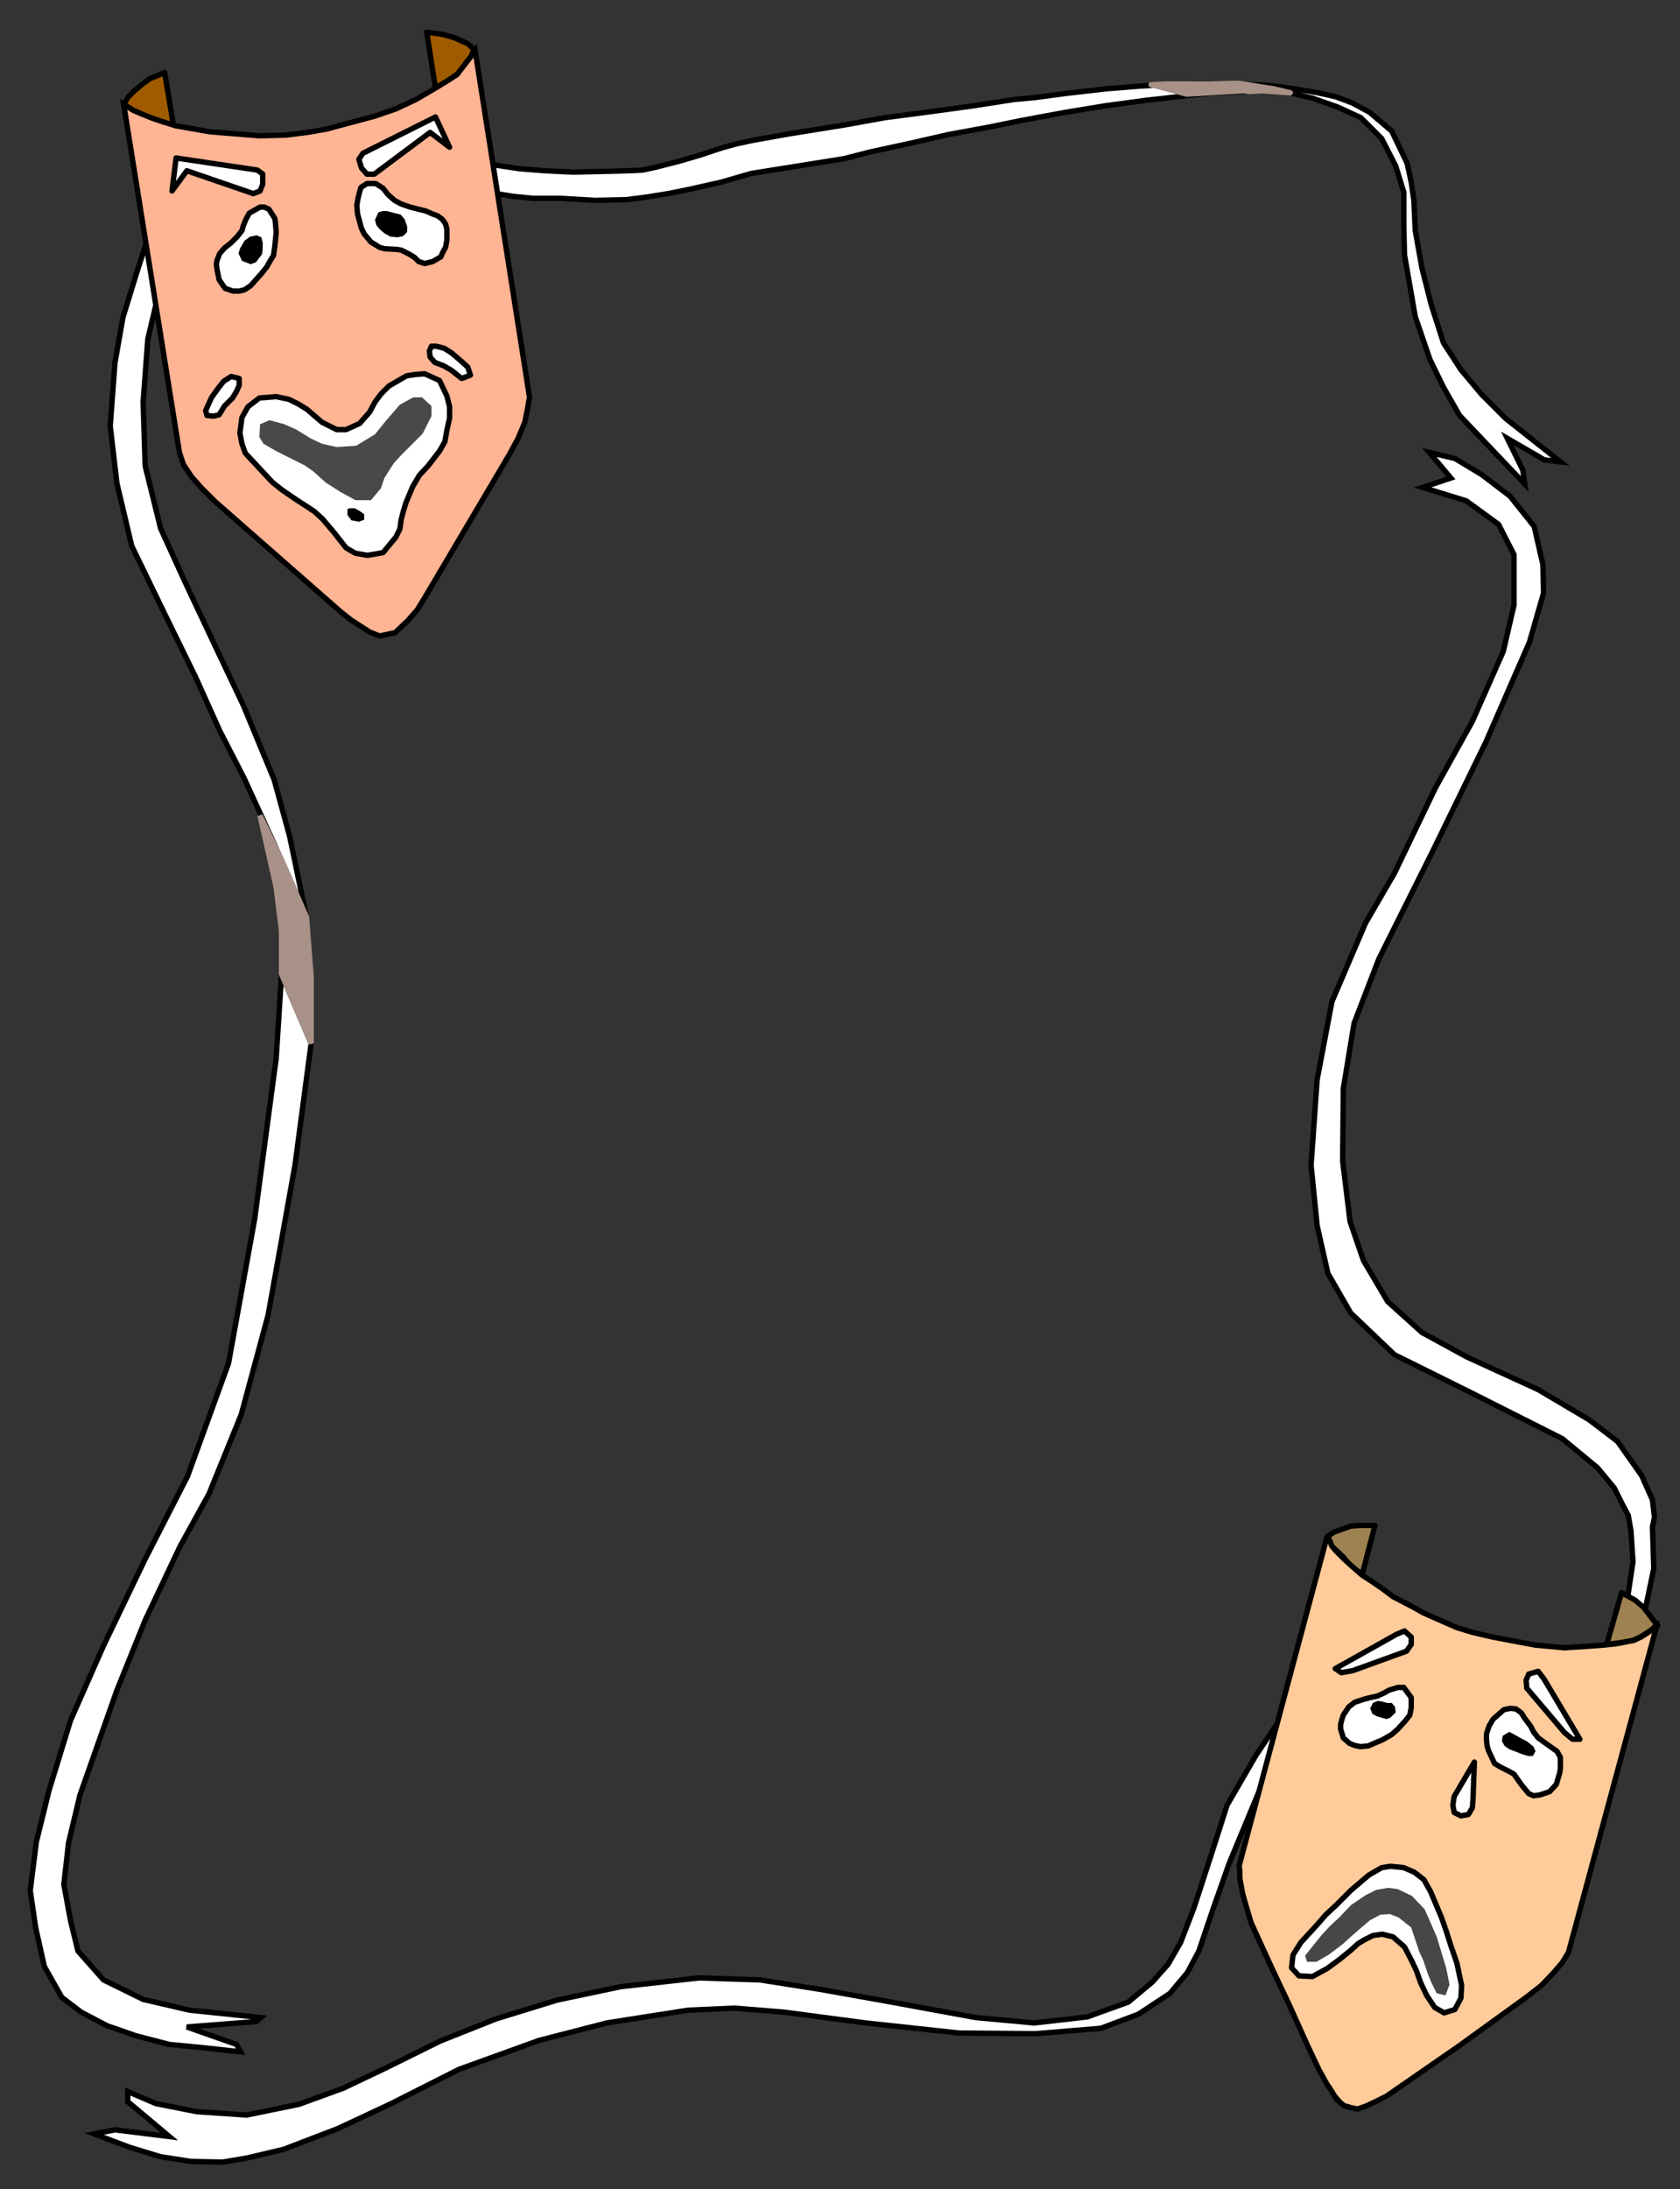 <?xml version="1.0" encoding="UTF-8" standalone="no"?>
<!-- Generator: Adobe Illustrator 16.0.0, SVG Export Plug-In . SVG Version: 6.00 Build 0)  -->

<svg
   xmlns:dc="http://purl.org/dc/elements/1.1/"
   xmlns:cc="http://creativecommons.org/ns#"
   xmlns:rdf="http://www.w3.org/1999/02/22-rdf-syntax-ns#"
   xmlns:svg="http://www.w3.org/2000/svg"
   xmlns="http://www.w3.org/2000/svg"
   xmlns:sodipodi="http://sodipodi.sourceforge.net/DTD/sodipodi-0.dtd"
   xmlns:inkscape="http://www.inkscape.org/namespaces/inkscape"
   version="1.1"
   id="thespian_mask_frame"
   x="0px"
   y="0px"
   width="625px"
   height="814px"
   viewBox="0 0 625 814"
   enable-background="new 0 0 625 814"
   xml:space="preserve"
   sodipodi:docname="thespian frame.svg"
   inkscape:version="0.92.0 r15299"><rect x="0" y="0" width="625" height="814" fill="#333333" stroke="none"/><title
     id="title92">thespian frame</title><defs
     id="defs88" /><sodipodi:namedview
     pagecolor="#ffffff"
     bordercolor="#666666"
     borderopacity="1"
     objecttolerance="10"
     gridtolerance="10"
     guidetolerance="10"
     inkscape:pageopacity="0"
     inkscape:pageshadow="2"
     inkscape:window-width="1920"
     inkscape:window-height="1052"
     id="namedview86"
     showgrid="false"
     inkscape:zoom="1.0429975"
     inkscape:cx="312.5"
     inkscape:cy="407"
     inkscape:window-x="-9"
     inkscape:window-y="-9"
     inkscape:window-maximized="1"
     inkscape:current-layer="thespian_mask_frame" /><g
     id="ribbon"><polygon
       fill="#FFFFFF"
       stroke="#000000"
       stroke-width="2"
       points="458.75,31.248 460.75,32.5 462.75,34 451.25,34.5 442.25,35.5    433.504,36.5 426.75,37.248 411.75,39.248 396.504,41.748 380.25,44.748 368.004,47.248 353.004,50 338.75,53.248 323.75,56.5    314.004,59 279.504,64.5 268.25,67.748 256.004,70.5 248.504,72 240.75,73.248 233.004,74.248 221.504,74.5 208.504,73.748    198.25,73.748 190.75,73 184.75,72 174.004,68.248 160.504,62.248 160.004,53.748 168.504,56.5 177.004,59.248 185.004,61.5    193.25,62.748 202.75,63.5 213.25,64 224.004,63.748 233.75,63.5 239.004,63.248 243.75,62.248 252.504,60 260.25,57.748    268.504,55 274.004,53.5 279.75,52.248 293.75,49.748 314.004,46.5 329.25,43.748 344.504,41.748 361.004,39.5 377.25,37    385.25,36.248 396.504,34.748 411.75,33 424.25,32 433.504,31.5 441.75,31.248 450.504,31  "
       id="polygon10" /><polygon
       fill="#FFFFFF"
       stroke="#000000"
       stroke-width="2"
       points="472.25,31.748 461.004,31.248 475.75,33.5 488.25,36.5    497.504,39.748 506.25,43.748 514.004,51.5 519.25,61.748 522.25,71.5 522.25,84 522.504,94.748 524.504,106.248 526.504,117.748    532.004,133.748 537.004,144 543.004,154.5 552.75,164.748 567.25,180 566.504,174.748 560.75,163 574.504,171 580.504,171.748    560.004,155.5 551.25,146.748 543.504,137.5 537.004,127.5 532.504,113.5 529.004,99.748 526.504,85.748 526.004,74.5    525.004,67.748 523.504,60.748 517.75,48.748 509.504,41.748 503.004,38.248 497.004,36 490.25,34.5 481.504,33  "
       id="polygon12" /><polygon
       fill="#FFFFFF"
       stroke="#000000"
       stroke-width="2"
       points="605.75,622.5 601.004,621.75 605.75,592.5 607.504,580.75    606.75,569.25 605.75,563.5 603.504,559.25 600.504,553.25 594.25,545.75 581.25,535 547.504,518 518.75,503.75 502.504,488.25    494.004,473.5 490.004,455.75 487.75,433.25 490.004,401.5 495.504,372.5 508.004,343.248 518.75,324.748 534.004,293    547.75,268.248 559.25,242.248 563.25,225 563.25,206.248 557.504,195 545.504,186.248 529.25,181.248 539.75,177.748    531.75,168.248 541.25,170.5 551.25,176.5 561.75,184.5 570.75,195.748 574.004,210 574.25,220.5 569.004,238.748 552.75,276    533.004,316.5 513.004,356.5 503.75,380.5 499.75,404.748 499.504,431.75 502.25,454.25 507.25,468.75 516.25,484 529.004,495.5    545.504,504.5 572.25,516.75 591.25,528 601.75,536 610.75,548.75 614.75,557.75 615.504,564.25 614.75,567.75 615.25,583.25    611.504,601.25 608.25,603.25 605.75,617  "
       id="polygon14" /><polygon
       fill="#FFFFFF"
       stroke="#000000"
       stroke-width="2"
       points="35.004,793.5 42.75,792 63.004,794.5 47.504,781.5    47.504,777.75 58.004,782.25 73.25,785.25 91.75,786.5 111.25,782.5 127.75,776.5 143.004,769.25 163.75,759 184.504,750.75    207.25,743.75 231.004,738.75 260.004,735.5 282.75,736.25 305.004,739.75 330.25,744.25 363.004,750.25 384.75,752.25    404.504,750 419.75,744.5 428.75,737 434.504,730.5 439.25,722.25 444.25,709.25 450.75,689.25 456.504,671.25 467.25,652.75    477.75,637 486.75,626.5 497.504,632.5 480.75,647 468.25,666.5 457.25,693 451.504,709.25 446.004,725.5 441.75,733.5    435.25,741.25 423.504,749 409.504,754.25 385.25,756.25 356.75,756 322.004,752.25 291.75,748.25 273.25,746.75 256.004,747.5    225.75,752.25 200.504,758.75 170.75,769.5 145.504,782.25 125.75,791.5 105.504,799.25 91.75,802.5 82.75,804 71.004,803.75    59.75,802 48.25,798.5  "
       id="polygon16" /><polygon
       fill="#FFFFFF"
       stroke="#000000"
       stroke-width="2"
       points="115.75,388 109.75,433.25 99.75,489 89.75,526 77.75,555.5    67.004,575 54.004,602.5 43.504,628.5 29.75,667.5 25.504,685.25 23.75,700.75 26.25,714.25 29.004,725.5 38.504,736.25    53.25,743.5 70.504,747.5 97.004,750.25 95.25,751.75 69.504,753.75 88.004,760.25 89.504,763 76.004,761.5 63.004,760.25    50.504,757 39.75,753.25 30.25,748.25 23.004,742.75 16.504,731.25 13.25,716.75 11.25,703 13.504,685 18.25,665.75 26.25,639.75    38.504,612 54.004,579.75 69.75,549 85.004,507 94.75,453.25 102.75,393.5 104.75,362.248  "
       id="polygon18" /><polygon
       fill="#FFFFFF"
       stroke="#000000"
       stroke-width="2"
       stroke-linejoin="round"
       points="114.004,341 101.75,313.248    90.75,289.248 81.75,271.748 72.75,251.748 61.25,228.248 49.004,203 43.504,179.748 41.004,158.5 42.75,135 45.75,118    50.75,101.748 55.75,86.248 63.004,71.748 62.25,84.748 68.75,84 59.75,106 55.004,126 53.25,149.5 54.004,173.248 59.75,196.5    68.75,216.248 81.004,242.248 90.504,262.248 102.004,290 107.75,311  "
       id="polygon20" /><polygon
       fill="#A89187"
       stroke="#A89187"
       stroke-width="2"
       stroke-linejoin="round"
       points="473.75,33 468.75,32.248    465.75,31.748 461.004,31 447.004,31.248 433.75,31.248 428.25,31.5 441.504,35 453.504,34.248 462.504,33.748 464.75,34    469.504,33.748 473.25,34 480.004,34.5  "
       id="polygon22" /><polygon
       fill="#A89187"
       stroke="#A89187"
       stroke-width="2"
       points="115.75,388 104.75,362.248 104.75,346.248 102.75,330    96.75,303.248 104.504,319.248 114.004,341 115.75,363.248  "
       id="polygon24" /></g><g
     id="happy"><polygon
       fill="#A05B00"
       stroke="#000000"
       stroke-width="2"
       stroke-linejoin="round"
       points="173.004,25 170.25,27.5 166.75,30    162.004,32.748 158.75,12 164.504,12.748 169.004,14 174.004,16.248 176.25,18.248 175.25,21.5  "
       id="polygon27" /><polygon
       fill="#A05B00"
       stroke="#000000"
       stroke-width="2"
       stroke-linejoin="round"
       points="50.004,33.748 53.004,31.248    55.75,29.248 61.25,27 64.504,46.5 58.75,45 54.25,43.248 49.504,41 46.004,38.748 47.75,36  "
       id="polygon29" /><polygon
       fill="#FFB493"
       stroke="#000000"
       stroke-width="2"
       points="56.75,44 61.25,45.5 65.25,46.748 69.504,47.5 78.004,49    87.25,49.748 96.504,50.5 106.25,50.248 114.25,49.248 121.504,48 130.75,45.5 139.25,43.248 147.25,40.5 154.75,37    162.004,32.748 166.504,30 170.004,27.748 175.004,21.248 176.75,18.748 197.004,147.748 196.25,152 195.25,157 192.75,163    189.504,169 158.004,222.248 155.25,226.748 151.75,230.748 147.004,235.248 141.25,236.5 137.504,235 130.504,230.5 126.75,227.5    80.004,186.5 75.004,181.5 71.25,177.248 68.25,172.748 66.75,168.248 46.004,38.748 49.504,41 53.004,42.5  "
       id="polygon31" /><polygon
       fill="#FFFFFF"
       stroke="#000000"
       stroke-width="2"
       stroke-linejoin="round"
       points="65.504,58.748 95.75,63.248    97.75,64.748 97.75,68.5 96.75,71 94.25,72 69.504,63.5 64.004,71  "
       id="polygon33" /><polygon
       fill="#FFFFFF"
       stroke="#000000"
       stroke-width="2"
       stroke-linejoin="round"
       points="162.004,43.5 135.004,57    133.504,59.248 134.504,62.5 136.504,64.748 139.25,64.748 160.004,49.248 167.25,54.748  "
       id="polygon35" /><polygon
       fill="#FFFFFF"
       stroke="#000000"
       stroke-width="2"
       stroke-linejoin="round"
       points="91.504,81.5 92.75,79.248 96.75,77    98.25,77 100.004,77.748 102.25,81.248 102.504,83.248 102.75,86.5 102.25,91.5 101.75,95 100.504,97 99.25,99.248 97.25,101.748    95.004,104.248 93.25,106.248 91.004,107.748 89.004,108.248 86.75,108.248 83.75,107.248 81.504,104 80.75,100.248 80.504,98.248    80.75,96.748 81.75,94.248 83.504,92.248 86.004,90.248 88.25,88 90.004,85.748 90.504,84  "
       id="polygon37" /><polygon
       points="93.004,88 91.004,89.5 89.25,92.5 88.75,94.248 90.004,97 93.25,98.248 95.25,97.5 97.504,94.5 97.75,92.248    97.75,90.248 97.25,88.248 95.504,87.5  "
       id="polygon39" /><polygon
       fill="#FFFFFF"
       stroke="#000000"
       stroke-width="2"
       stroke-linejoin="round"
       points="139.75,68.248 142.504,70    144.25,72.248 146.75,74.5 149.004,75.748 152.504,77 158.504,78.5 160.75,79.5 162.75,80.248 164.504,81.5 165.75,83.248    166.25,85.248 166.25,87.5 166.25,89.248 165.75,92 164.75,93.748 164.004,95.5 161.004,97.248 158.004,98 155.75,97.248    154.25,95.748 152.25,94.5 149.25,93 147.504,92.748 143.004,92.5 141.25,92 138.004,90 135.504,87 134.504,85 134.004,83.248    133.004,79.5 132.75,76.248 133.25,73.5 133.75,71.5 134.25,69.748 136.504,68.248  "
       id="polygon41" /><polygon
       fill="#FFFFFF"
       stroke="#000000"
       stroke-width="2"
       stroke-linejoin="round"
       points="117.004,190.248 114.004,188.248    110.504,186 105.004,182.248 101.25,179.248 94.504,172 91.25,168.5 90.004,165 89.25,161 90.004,155.248 92.25,151.248    96.504,148 102.75,147.5 107.504,148.5 111.004,150.248 114.25,152.248 119.75,157 125.25,159.748 128.75,159.748 133.75,157.5    137.504,153.248 139.504,149.5 141.75,146.5 144.75,143.5 151.25,139.748 154.504,139.248 158.004,139 163.504,141.5    166.25,147.248 167.25,151.248 167.25,155.5 166.25,160 165.504,164.248 163.504,167.748 159.25,173.248 156.004,176.748    153.504,181 151.004,187 150.004,190.248 149.25,193.248 148.75,196.748 147.25,199.748 142.504,205.5 136.75,206.5    132.25,205.748 128.75,203.748 124.25,198 120.004,193  "
       id="polygon43" /><polygon
       fill="#FFFFFF"
       stroke="#000000"
       stroke-width="2"
       stroke-linejoin="round"
       points="159.75,130.5 160.504,128.748    162.25,128.748 165.25,129.5 168.004,131.248 171.25,134 174.004,136.5 175.004,139.5 171.75,140.748 168.004,137.748 165.004,136    161.75,134.748 160.004,132.748  "
       id="polygon45" /><polygon
       fill="#FFFFFF"
       stroke="#000000"
       stroke-width="2"
       stroke-linejoin="round"
       points="89.004,140.748 86.004,140    83.25,141.748 81.25,144.248 78.75,147.748 77.25,151 76.504,152.748 77.004,154.5 79.504,154.748 81.504,154.248 83.504,151    86.504,148 88.004,145.5 89.004,143.248  "
       id="polygon47" /><polyline
       fill="none"
       stroke="#000000"
       stroke-width="0"
       stroke-linejoin="round"
       points="46.25,39 66.75,168.5 67.75,171.248    68.25,173 71.75,178 75.75,182.748 82.75,188.748 93.25,198.248 106.25,209.5 119.25,221 128.504,229.5 133.004,232.748    135.004,234 137.75,235.748 140.004,236.248 141.75,236.748 144.504,236.748 146.75,236 149.25,233.748 153.004,229.748    155.504,227 173.25,196.748 189.25,170.248 193.004,162.748 195.004,157.748 196.504,152.5 197.004,147.5 177.004,17.748    175.504,21.248 173.004,24.748 170.75,27.5 165.504,31 161.25,33.5 155.25,36.748 147.25,40.5 137.004,44 129.75,46.248    120.504,48.5 112.504,49.748 106.25,50.5 97.504,50.748 92.004,50.5 87.25,50 79.25,49.248 72.504,48.5 67.25,47.248 64.25,46.5    61.004,45.5 57.75,44.5 54.004,43.248 51.25,41.748 49.504,41.248 47.504,39.748  "
       id="polyline49" /><polygon
       fill="#494949"
       points="126.75,183 132.25,186 138.004,186 141.75,181.5 143.004,177.748 146.504,172.248 149.25,169.248    152.75,165.748 157.25,161.248 160.504,154.748 160.504,151 157.004,147.748 153.75,147.748 148.75,150.5 143.75,156.248    139.504,161.5 132.504,165.748 125.25,166.248 119.75,165 115.504,163 110.25,159.748 105.75,157.748 100.25,156.248    96.75,157.748 96.504,162.5 98.004,165 102.75,167.748 109.25,171 113.25,173 116.504,175.248 121.25,179.5  "
       id="polygon51" /><polygon
       stroke="#000000"
       stroke-width="0"
       stroke-linejoin="round"
       points="130.25,189 132.004,189 133.75,190 135.504,191.248    135.504,193.248 133.504,194 130.75,193.5 129.25,191.5 129.25,189.248  "
       id="polygon53" /><polygon
       points="140.75,79 139.504,81.748 140.004,83.748 141.25,85.248 143.004,86.748 145.25,88 148.004,88.248 150.004,87.748    151.504,86.248 151.504,84.248 150.504,81.5 149.004,79.748 146.75,79.248 144.004,78.5 142.25,78.5  "
       id="polygon55" /></g><g
     id="sad"><polygon
       fill="#9E8251"
       stroke="#000000"
       stroke-width="2"
       stroke-linecap="round"
       stroke-linejoin="round"
       points="   499.004,568.75 502.504,567.5 505.75,567.25 511.504,567.25 506.75,585.5 502.25,582 499.504,578.75 495.504,575 494.004,571.25    496.25,569.75  "
       id="polygon58" /><polygon
       fill="#9E8251"
       stroke="#000000"
       stroke-width="2"
       stroke-linecap="round"
       stroke-linejoin="round"
       points="610.25,608.75    607.504,610 603.504,610.75 597.75,611.5 603.25,592.25 608.25,595 611.504,597.75 614.504,601.75 616.75,604.5 613.75,606.5  "
       id="polygon60" /><polygon
       fill="#FFCB9A"
       stroke="#000000"
       points="501.004,580.25 504.25,583.75 507.504,586 511.004,588.5 517.75,593    525.75,597.5 533.25,601.75 542.004,605 549.504,607.75 556.504,609 565.504,610.75 573.75,612 582.25,612.75 590.004,612.25    598.004,611.5 603.004,611.25 607.004,610.25 610.004,609 614.004,606.5 616.504,604 583.504,726.5 581.504,729.75 578.75,733.5    574.004,738 568.75,742 520.004,776.75 516.004,779.5 511.25,782 505.25,784 499.75,782.5 495.75,777.75 492.75,773.5    490.504,768.75 465.75,714.5 463.75,708.25 462.25,702.75 461.504,698.25 461.25,693.75 494.004,571.5 496.004,575  "
       id="polygon62" /><polygon
       fill="#FFFFFF"
       stroke="#000000"
       stroke-width="2"
       stroke-linecap="round"
       stroke-linejoin="round"
       points="496.75,620.5    519.504,607.75 522.504,606.5 525.004,608.75 525.004,611.5 523.25,614 503.25,621.25 499.004,622  "
       id="polygon64" /><polygon
       fill="#FFFFFF"
       stroke="#000000"
       stroke-width="2"
       stroke-linecap="round"
       stroke-linejoin="round"
       points="516.75,628.5    520.004,627.5 522.25,627.5 525.004,631.25 525.004,635 524.504,637.75 522.75,640 520.004,643 517.75,645 514.25,647    511.25,648.25 509.004,649.25 506.004,649.5 503.75,649 502.004,648.25 499.75,646.25 498.75,643 498.75,641.25 499.25,639.25    499.75,637.75 501.75,634.75 504.004,633 507.004,632 509.75,631.25 512.25,630.75 515.004,629.5  "
       id="polygon66" /><polygon
       fill="#FFFFFF"
       stroke="#000000"
       stroke-width="2"
       stroke-linecap="round"
       stroke-linejoin="round"
       points="587.75,646.75    574.504,624.5 572.25,621.5 568.75,622.5 567.75,624.75 568.004,627.75 582.004,644.25 585.004,646.75  "
       id="polygon68" /><polygon
       fill="#FFFFFF"
       stroke="#000000"
       stroke-width="2"
       stroke-linecap="round"
       stroke-linejoin="round"
       points="564.004,635.5    566.004,637 567.25,639 569.504,642 570.504,644 572.25,646.25 576.75,649.5 579.25,651.25 580.504,653.5 580.504,655.25    580.504,657.5 580.25,659.25 579.504,661.75 579.004,663.5 576.504,666.25 574.25,667 572.75,667.5 570.504,667.75 568.75,667    566.25,664 565.004,662.25 563.25,659.75 561.504,658.75 558.004,657 556.004,655.75 553.75,651 553.25,649.25 553.004,647    553.004,644.75 554.004,641.75 555.504,639.25 557.504,637.5 559.504,635.75 562.004,635.25  "
       id="polygon70" /><polygon
       fill="#FFFFFF"
       stroke="#000000"
       stroke-width="2"
       stroke-linecap="round"
       stroke-linejoin="round"
       points="   502.504,725.25 498.504,728.5 493.75,732 488.25,735 483.25,734.75 480.504,731.75 481.004,727 484.004,722.25 489.75,716    493.25,712 497.004,708.5 502.504,703 506.004,700 509.25,697.25 514.004,694.5 517.25,694 522.25,694.5 526.25,696.25 529.75,699    532.25,703.5 533.504,706.5 536.25,713 538.004,718 539.75,723.5 542.004,730 543.004,734.75 543.75,738.25 543.504,743    541.25,747.25 537.25,748.5 533.75,746.5 530.75,742 528.504,737.25 527.004,733 525.25,729.25 522.504,724 518.25,720.25    514.25,719.25 510.75,719.75 507.75,721.25 505.25,722.75  "
       id="polygon72" /><polygon
       fill="#FFFFFF"
       stroke="#000000"
       stroke-width="2"
       stroke-linecap="round"
       stroke-linejoin="round"
       points="   548.504,655.25 548.004,669 547.75,672.25 546.25,674.75 543.504,675.25 541.004,674 540.504,671.25 541.004,668  "
       id="polygon74" /><polyline
       fill="none"
       stroke="#000000"
       stroke-width="2"
       stroke-linejoin="round"
       points="493.75,571.25 461.004,693.75    461.25,696 461.25,698.5 462.25,704 463.504,708.5 465.504,715.25 472.25,730 479.504,745.25 486.25,760.25 490.75,769.75    493.504,774.75 495.504,777.75 497.004,780.5 500.004,783 502.504,783.75 505.004,784.25 508.004,783.25 512.25,781.25    515.75,779.5 542.504,761 567.75,742.75 573.504,738.25 578.004,733.5 581.25,729.75 583.504,726 616.504,604 614.004,606.5    610.504,608.75 607.75,610 601.25,611.25 596.504,611.75 589.75,612.25 582.004,612.75 571.25,611.75 564.504,610.5 555.25,608.75    547.75,607 542.004,605.25 534.004,601.75 529.504,599.75 525.504,597.5 518.25,593.75 514.25,590.75 510.25,588 506.75,585.75    502.75,582.25 499.75,579.5 497.004,576.75 495.504,575 494.25,572  "
       id="polyline76" /><polygon
       stroke="#000000"
       stroke-width="0"
       stroke-linejoin="round"
       points="516.004,633.25 514.25,632.75 512.504,632.5    510.75,633.25 509.75,635.25 510.504,637.25 512.25,638.25 514.004,638.75 515.75,639.25 517.25,638.75 519.25,636.75    519.004,634.75 517.75,633.25  "
       id="polygon78" /><polygon
       stroke="#000000"
       stroke-width="0"
       stroke-linejoin="round"
       points="561.504,644 559.004,645.5 558.75,647.5    559.75,649.25 561.504,650.5 564.25,651.5 566.004,652.25 568.504,653 570.25,653 571.25,651.25 570.504,649.5 568.004,647.5    566.004,646.5 564.25,645.5  "
       id="polygon80" /><polygon
       fill="#474747"
       points="506.504,716.75 509.75,714 513.504,712 517.004,711.75 520.25,713 525.004,716.75 526.504,721.25    528.004,725.75 529.504,729 531.004,733.5 532.504,737.25 534.504,741.25 537.75,742 539.25,738 538.004,731.75 536.25,726    534.504,720.25 532.004,714.5 530.004,710 525.25,705 520.004,702.5 516.504,702 512.004,702.75 508.004,704.75 502.504,708.5    498.504,712.75 494.75,716.25 491.75,719.5 488.504,723.5 485.504,727.25 486.25,729.5 489.75,729.5 494.504,726.75 499.75,722.75    502.75,720  "
       id="polygon82" /></g></svg>